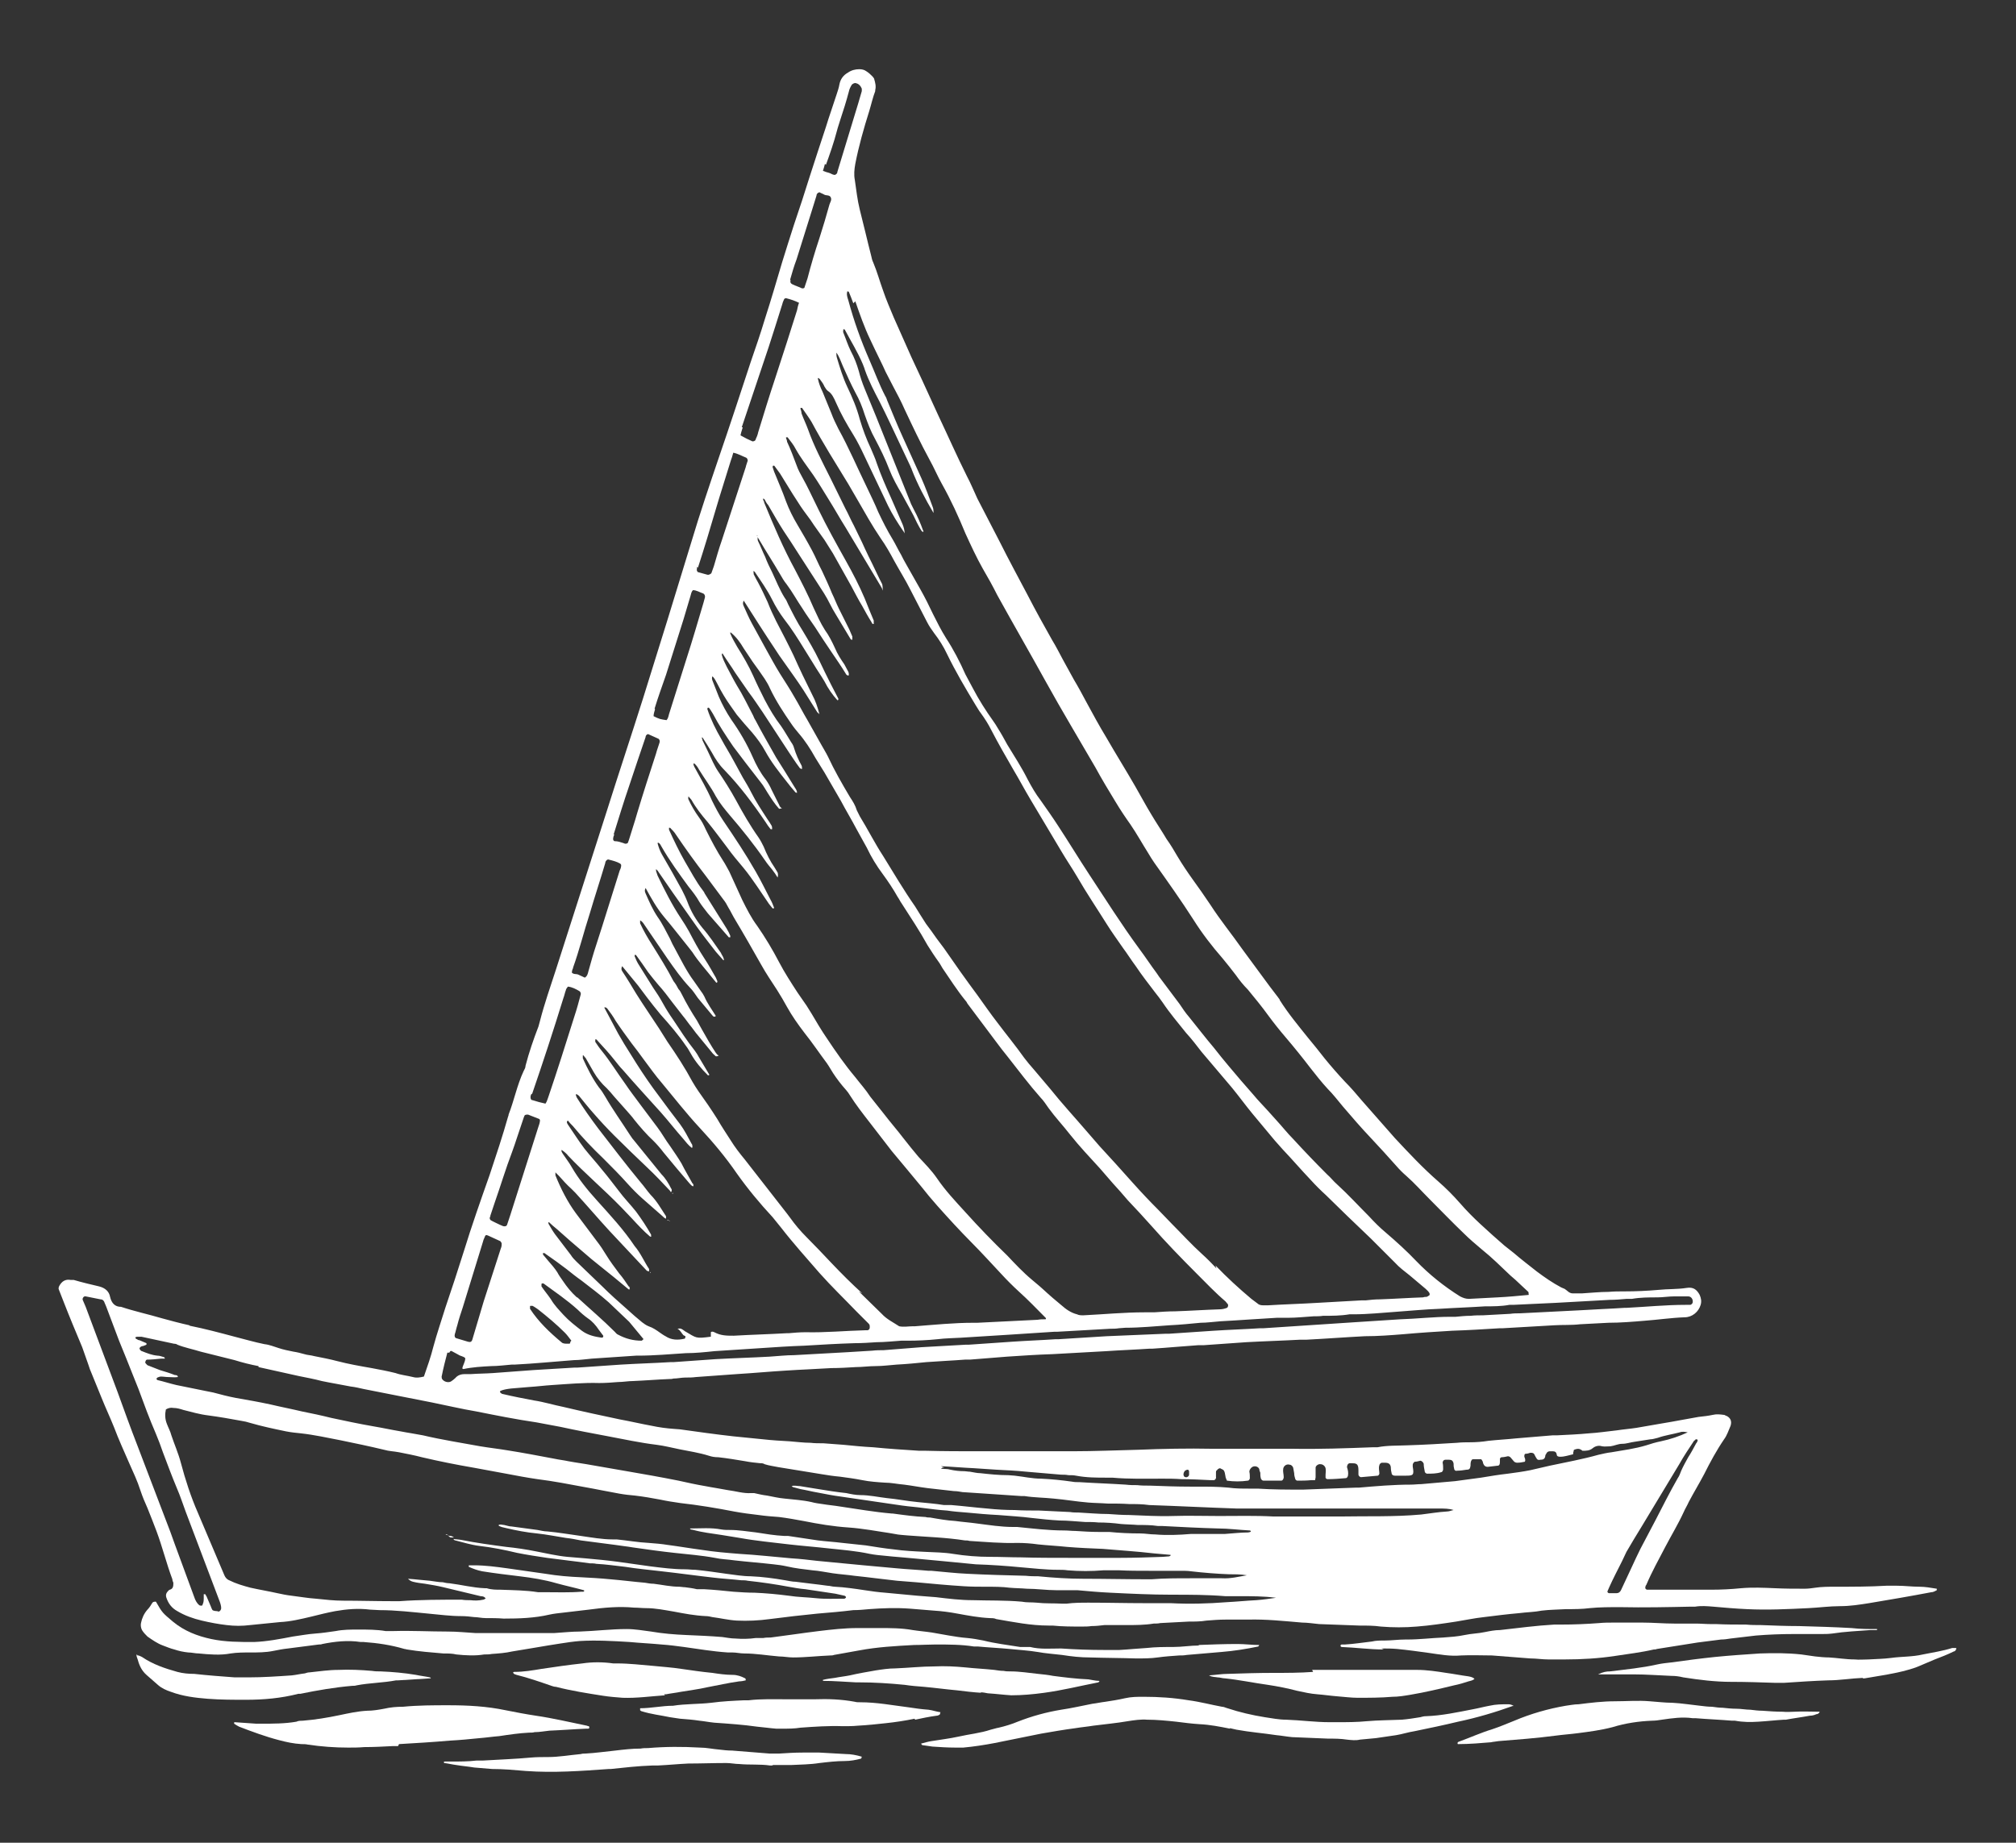 <svg xmlns="http://www.w3.org/2000/svg" id="Capa_1" data-name="Capa 1" viewBox="0 0 40.47 37"><rect x="0" y="0" width="40.47" height="37" fill="#333333" stroke="none"/><defs><style> .cls-1 { fill: #fff; stroke-width: 0px; } </style></defs><path class="cls-1" d="M24.08,33.04c-.18,0-.35.03-.53.03-.18,0-.35,0-.53.02-.18.01-.36.03-.55.04-.1,0-.2,0-.3,0-.29,0-.58-.01-.87-.03-.21,0-.42.02-.62-.03-.03,0-.06,0-.09,0-.04,0-.08,0-.11,0-.25-.04-.5-.07-.74-.13-.1-.02-.21-.04-.32-.05-.13-.01-.25-.03-.37-.05-.11-.02-.22-.04-.34-.06-.13-.02-.26-.03-.39-.05-.22-.04-.44-.04-.66-.04-.15,0-.3,0-.45,0-.26,0-.52.03-.77.06-.33.04-.65.09-.97.13-.05,0-.1,0-.15.01-.05,0-.1,0-.15,0-.14.02-.28.02-.41.01-.09,0-.18-.02-.26-.03-.24-.02-.48-.03-.72-.04-.24-.01-.48-.03-.71-.07-.16-.02-.32-.05-.49-.05-.32,0-.63.04-.94.05-.17,0-.34.02-.51.03-.28,0-.57,0-.85,0-.25,0-.49,0-.74,0-.18-.01-.36-.03-.55-.03-.36,0-.72-.02-1.08-.01-.06,0-.11,0-.17,0-.18-.03-.36-.03-.55-.03-.15,0-.3,0-.45.03-.14.02-.27.04-.41.05-.15.01-.3.04-.45.06-.26.05-.52.1-.78.11-.29,0-.58,0-.86-.06-.28-.06-.54-.16-.77-.35-.2-.17-.21-.17-.34-.4-.03,0-.05,0-.07.02-.03.05-.06.1-.1.14-.07.08-.11.17-.13.27-.01.05,0,.1.02.14.03.05.07.09.11.13.1.07.2.14.31.18.08.03.15.06.23.08.09.03.18.05.28.06.07,0,.14.02.21.02.21.02.43.04.64,0,.13-.02.26-.02.4-.02.15,0,.3,0,.45-.03.1-.02.2-.04.3-.05.21-.03.41-.05.62-.08.02,0,.05,0,.07-.01.25-.05.51-.08.77-.04.02,0,.04,0,.06,0,.28.02.55.06.82.14.02,0,.04.01.05.01.24.04.49.06.73.08.09,0,.18,0,.26.02.19.02.38.03.56,0,.05,0,.1,0,.15-.01.14-.01.28-.02.41-.05.32-.05.64-.11.97-.16.13-.02.26-.04.39-.05.33-.02.67,0,1,.02.21.02.43.03.64.05.15.01.3.03.45.05.29.04.58.09.88.11.03,0,.06,0,.09,0,.08,0,.16.02.24.02.23,0,.46.04.7.06.09,0,.19.02.28.02.25,0,.5-.03.75-.04.02,0,.05,0,.07-.01.17-.03.33-.06.5-.09.37-.07.74-.09,1.11-.11.14,0,.29-.01.43-.01.26,0,.52,0,.77.04.02,0,.05,0,.08,0,.21.02.43.03.64.05.19.02.38.03.56.06.16.03.33.04.49.06.19.03.37.05.56.05.31.01.62.01.93.02.14,0,.29,0,.43-.02.14-.02.29-.03.43-.04.05,0,.1,0,.15-.01.23-.02.46-.04.7-.06.25-.02.5-.06.74-.11,0,0,.01-.02.02-.03-.15,0-.29-.02-.44-.02-.26,0-.53.01-.79.02Z"></path><path class="cls-1" d="M27.73,33.1c.11,0,.21,0,.32.01.21.02.42.05.64.08.21.03.42.07.64.05.21-.01.42,0,.62,0,.26.02.51.04.77.06.12,0,.24.02.36.02.11,0,.23,0,.34,0,.33,0,.67-.02,1-.07.26-.04.52-.07.78-.13.02,0,.04,0,.06-.01.27-.04.55-.09.82-.13.16-.02.31-.04.47-.06.06,0,.13-.01.19-.02.17-.02.34-.04.51-.06.25-.02.5-.03.75-.03.18,0,.37,0,.55,0,.08,0,.15,0,.23-.01.26-.04.51-.05.77-.07.04,0,.09,0,.13,0,0,0,0-.01,0-.02-.17,0-.34,0-.51-.02-.35-.02-.7-.03-1.06-.04-.25,0-.5-.01-.76-.02-.1,0-.2,0-.3-.01-.2,0-.4,0-.6-.01-.04,0-.08,0-.11,0-.1,0-.2-.01-.3-.01-.14,0-.29,0-.43,0-.21,0-.43-.02-.64-.02-.19,0-.38,0-.57,0-.1,0-.2,0-.3.01-.26.02-.52.03-.77.03-.04,0-.09,0-.13,0-.36.02-.73.07-1.09.11-.1,0-.2.02-.3.04-.14.03-.27.03-.41.06-.14.03-.29.04-.43.05-.24.01-.48.04-.72.04-.01,0-.03,0-.04,0-.14,0-.28.02-.41.02-.09,0-.18,0-.26.02-.18.02-.36.05-.54.06-.03,0-.05,0-.07,0,0,0-.02.01-.02.02,0,.01,0,.02.02.03.28.01.56.05.85.05Z"></path><path class="cls-1" d="M24.69,34.7s.09.02.13.03c.27.05.54.07.8.11.11.01.21.03.32.04.24.01.48.02.72.03.13,0,.25,0,.38.02.09.01.18.02.26,0,.11-.01.21-.02.32-.03.14-.02.27-.04.41-.06.12-.02.24-.06.37-.08.29-.06.58-.12.87-.19.38-.08.75-.19,1.11-.32-.03-.02-.07-.03-.1-.03-.13,0-.25,0-.38.03-.11.02-.22.05-.33.07-.31.06-.63.13-.95.14-.04,0-.07.01-.11.02-.12.02-.25.04-.37.05-.23.01-.47.01-.7.03-.2.02-.4.02-.6.02-.05,0-.1,0-.15,0-.29,0-.58-.04-.87-.05-.15,0-.29-.03-.43-.05-.25-.04-.51-.1-.75-.18-.04-.01-.07-.03-.11-.03-.22-.04-.44-.1-.67-.13-.3-.05-.6-.07-.9-.07-.13,0-.25,0-.38.03-.13.03-.26.05-.39.07-.09.01-.17.03-.26.04-.21.04-.42.09-.63.12-.3.05-.59.13-.87.24-.12.05-.25.09-.38.12-.06.01-.11.03-.16.04-.21.07-.43.09-.65.14-.18.04-.36.06-.54.09-.07.01-.13.03-.21.05,0,.01.02.02.02.03.07.01.14.02.21.03.15.01.3.02.45.02.06,0,.11,0,.17,0,.21-.02.41-.05.62-.09.31-.06.63-.13.94-.19.23-.04.46-.08.69-.11.12-.02.24-.03.36-.05.23-.03.46-.05.69-.09.13-.02.26-.04.39-.03.19,0,.39.02.58.04.16.02.31.04.47.05.21.01.41.05.61.09Z"></path><polygon class="cls-1" points="30.38 34.25 30.38 34.25 30.38 34.25 30.38 34.24 30.38 34.25 30.37 34.25 30.38 34.26 30.38 34.25"></polygon><path class="cls-1" d="M8.01,35.02c.34-.02.68-.04,1.02-.07.2-.01.4-.03.6-.05.13-.01.26-.03.39-.04.2-.03.4-.06.6-.07.04,0,.08,0,.11-.01.1,0,.2-.02.3-.03.25-.01.49-.03.74-.04.01,0,.03,0,.04,0,.01,0,.02-.01.02-.02,0,0,0-.02-.01-.03,0,0-.02,0-.04-.01-.34-.07-.68-.15-1.02-.2-.2-.03-.41-.07-.61-.11-.38-.08-.76-.1-1.15-.1-.3,0-.6,0-.91.03-.13,0-.25.01-.38.04-.11.02-.22.04-.34.04-.19.01-.37.05-.56.09-.24.05-.48.09-.73.11-.04,0-.09,0-.13.02-.23.04-.46.04-.7.04-.04,0-.08,0-.11,0-.14-.01-.29-.02-.43-.03,0,0-.01,0-.01.01,0,0,0,.02,0,.02.03.02.06.04.1.06.26.1.53.2.8.27.15.04.29.07.45.08.04,0,.09,0,.13.01.27.04.54.06.81.06.11,0,.21,0,.32-.01,0,0,0,0,0,0,.19,0,.38-.01.57-.02.04,0,.08,0,.11,0Z"></path><path class="cls-1" d="M37.39,33.7s.03,0,.04,0c.29-.05.59-.09.87-.17.07-.02.14-.04.21-.07.11-.05.22-.09.33-.14.13-.05.26-.1.38-.16.02,0,.04-.02.05-.05,0,0,0-.01,0-.02,0,0,0,0-.01,0-.02,0-.05,0-.07,0-.19.06-.39.09-.59.13-.21.05-.43.04-.64.07-.15.02-.3.02-.45.03-.09,0-.19.01-.28,0-.17,0-.34-.03-.51-.04-.09,0-.19-.01-.28-.02-.09-.01-.19-.03-.28-.04-.28-.03-.55-.03-.83-.02-.3.02-.6.04-.9.07-.29.03-.59.07-.88.11-.09.01-.19.02-.28.04-.31.07-.63.1-.95.14-.07,0-.14.01-.24.06.08,0,.12,0,.17,0,.18,0,.37,0,.55,0,.25,0,.5.02.75.03.08,0,.16.01.24.03.32.05.64.09.96.09.3,0,.59.01.89.02.06,0,.11,0,.17,0,.3-.02.59-.04.89-.05.23,0,.46-.04.7-.05Z"></path><path class="cls-1" d="M29.93,34.98s.1-.01.15-.02c.38-.03.77-.06,1.15-.11.15-.02.3-.03.45-.05.23-.03.46-.06.69-.12.26-.08.53-.12.8-.13.06,0,.13-.01.19-.02.21-.03.41-.06.62-.03.02,0,.04,0,.06,0,.24.02.49.03.73.05.02,0,.04,0,.06,0,.16.03.31.03.47.02.17-.01.34-.03.51-.04.01,0,.02,0,.04,0,.16-.03.32-.05.48-.08.04,0,.09-.01.13-.03.03,0,.06-.02.07-.05-.17,0-.34-.01-.51,0-.07,0-.15.01-.23,0-.14,0-.28-.01-.41-.02-.08,0-.16-.01-.24-.02-.09,0-.19-.02-.28-.02-.09,0-.19-.01-.28-.02-.07,0-.14-.01-.21-.02-.08,0-.16-.01-.24-.02-.19-.02-.37-.05-.56-.06-.15,0-.3-.02-.45-.03-.23-.02-.47,0-.7,0-.25,0-.49.03-.73.06-.09,0-.18.02-.26.03-.35.06-.7.16-1.03.3-.15.06-.29.12-.44.17-.23.07-.45.17-.67.25-.01,0-.02.01-.03.02,0,0,0,.01,0,.02,0,0,0,.01.01.01.23,0,.46-.02.7-.04Z"></path><path class="cls-1" d="M18.37,34.53c.14-.03.28-.06.43-.08.02,0,.05-.01.07-.03,0,0,0-.02.01-.04-.08-.01-.16-.04-.24-.05-.14-.01-.28-.03-.41-.05-.32-.04-.63-.1-.96-.1-.04,0-.08,0-.11-.01-.27-.05-.54-.06-.81-.05-.18,0-.36,0-.55,0-.26,0-.52-.01-.77.02-.03,0-.06,0-.09,0-.22.01-.44.02-.66.05-.26.03-.52.02-.77.06-.22,0-.44.05-.66.05,0,.02,0,.03,0,.04,0,0,.02.02.03.02.19.06.38.08.57.12.07.01.14.02.2.03.13.01.26.02.39.04.1.01.2.03.3.04.29.02.58.04.86.08.12.01.25.03.38.04.04,0,.09,0,.13,0,.12,0,.24,0,.36-.02.28-.02.56-.04.85-.03.1,0,.2,0,.3-.01.19-.01.38-.03.56-.05.19-.02.39-.05.58-.09Z"></path><path class="cls-1" d="M2.75,33.22s-.01.01-.01.01c0,.04.02.07.03.11.03.11.08.21.17.29.08.07.16.14.24.21.07.06.16.1.25.13.24.09.49.12.74.14.26.02.52.02.77.02.35,0,.7-.03,1.05-.12.01,0,.02,0,.04,0,.34-.07.69-.13,1.04-.16.03,0,.06,0,.09-.01.26-.05.53-.05.79-.1.01,0,.03,0,.04,0,.21-.01.43-.03.64-.04,0,0,.01,0,.02,0,0,0-.01-.02-.02-.02-.09-.02-.19-.03-.28-.05-.24-.04-.47-.06-.71-.07-.06,0-.11,0-.17-.01-.23-.02-.45-.03-.68-.02-.19,0-.39.03-.58.05-.03,0-.06.01-.09.02-.09.01-.17.03-.26.04-.29.02-.58.04-.87.04-.09,0-.19,0-.28,0-.27-.02-.54-.04-.81-.07-.11,0-.23-.01-.34-.04-.25-.07-.49-.15-.71-.3-.02-.01-.04-.02-.07-.03,0,0-.01,0-.02,0Z"></path><path class="cls-1" d="M15.5,35.44c.13,0,.25,0,.38,0,0,0,0,0,0,0,.19-.01.38-.01.57-.04.17-.02.34-.04.51-.04.11,0,.22-.02.33-.05,0,0,0-.02.01-.03,0,0,0-.01-.01-.01-.1-.03-.21-.05-.31-.05-.18-.01-.35-.02-.53-.03-.11,0-.23,0-.34,0-.16,0-.31.01-.47.02-.06,0-.13,0-.19,0-.25-.02-.5-.04-.75-.06-.09,0-.18-.01-.26-.02-.13-.01-.26-.04-.39-.04-.35-.02-.69-.02-1.04.01-.05,0-.1,0-.15.01-.17,0-.34.02-.51.04-.2.02-.4.05-.6.06-.03,0-.06,0-.09.01-.22.02-.44.06-.66.06-.11,0-.23,0-.34.01-.32.03-.64.04-.96.06-.04,0-.09,0-.13,0-.17.02-.34.02-.51.02-.04,0-.09,0-.13,0-.02,0-.02.01-.02.02,0,0,0,0,.01.01.08.01.16.03.24.04.12.02.24.03.36.05.12.01.24.02.36.03.23,0,.45.02.68.04.55.04,1.11,0,1.66-.04.01,0,.02,0,.04,0,.28-.03.55-.06.83-.07.04,0,.08,0,.11,0,.21-.01.41-.03.62-.04.25,0,.5-.01.76-.01.09,0,.18.02.26.02.21.02.42,0,.62.03.02,0,.04,0,.06,0Z"></path><path class="cls-1" d="M13.33,34.02s.02,0,.04,0c.1-.02.2-.03.3-.05.17-.03.35-.05.52-.09.22-.04.43-.09.65-.12.04,0,.09-.01.13-.02,0-.02,0-.03-.01-.04-.08-.04-.16-.07-.25-.07-.14,0-.28-.02-.41-.04-.21-.02-.41-.05-.62-.08-.19-.03-.37-.04-.56-.06-.24-.02-.49-.05-.73-.05-.03,0-.05,0-.08,0-.21-.03-.42-.03-.62,0-.28.03-.55.07-.82.11-.18.03-.36.06-.54.06-.01,0-.02,0-.03.01.01.04.05.04.07.05.24.06.47.14.7.22.03.01.06.02.09.02.31.08.63.13.95.18.13.02.26.03.39.04.28.01.56-.03.85-.05Z"></path><path class="cls-1" d="M26.36,33.57c-.26.02-.53.02-.79.02-.31,0-.62.01-.93.02-.11,0-.22.02-.37.03.07.04.13.03.17.04.05,0,.1.02.15.02.29.03.57.09.86.13.2.03.4.07.59.12.14.03.27.06.41.07.13.01.26.03.39.04.14.01.28.03.41.03.23,0,.47,0,.7-.02.12,0,.24-.02.36-.04.3-.05.59-.12.88-.19.1-.02.2-.05.29-.08.04-.01.09-.02.12-.05-.03-.03-.07-.04-.12-.05-.15-.02-.3-.05-.45-.07-.19-.03-.39-.06-.58-.06-.09,0-.19,0-.28,0-.47,0-.93,0-1.4,0-.14,0-.29,0-.43,0Z"></path><path class="cls-1" d="M19.68,33.98c.05,0,.1.01.15.02.16.01.31.03.47.04.22,0,.44-.02.66-.05.37-.05.73-.14,1.09-.21,0,0,.01-.01.02-.02,0,0,0-.01-.01-.01-.07,0-.14-.02-.21-.03-.24-.01-.48-.04-.71-.07-.1-.02-.2-.03-.3-.04-.19-.02-.37-.05-.56-.05-.04,0-.09,0-.13-.01-.06,0-.13-.01-.19-.02-.19-.02-.39-.03-.58-.05-.21-.02-.41-.03-.62-.02-.26,0-.53.03-.79.04-.13,0-.26.02-.39.04-.17.03-.35.06-.52.1-.1.02-.2.03-.3.05-.08.01-.16.02-.24.04,0,0,0,.01,0,.02.22,0,.44.02.66.03.02,0,.04,0,.06,0,.31,0,.62.02.92.05.13.02.26.03.39.04.22.02.44.05.66.07.16.02.33.04.49.05Z"></path><polygon class="cls-1" points="13.05 25.54 13.05 25.54 13.05 25.54 13.05 25.54 13.05 25.54"></polygon><path class="cls-1" d="M13.05,25.54s0,.02.01.02c0,0,.01,0,0-.01,0-.01-.01-.01-.02-.01Z"></path><path class="cls-1" d="M13.44,24.51s-.03-.01-.05-.02c.01.02.03.02.05.02Z"></path><polygon class="cls-1" points="13.39 24.49 13.39 24.49 13.39 24.48 13.39 24.49"></polygon><path class="cls-1" d="M13.44,24.51s0,0,0,0c0,0,0,0,0,0,0,0,0,0,0,.01.01,0,.02,0,0-.01,0,0,0,0,0,0Z"></path><path class="cls-1" d="M13.49,23.97s.03,0,.02-.02l-.02.02Z"></path><polygon class="cls-1" points="13.64 26.7 13.64 26.7 13.64 26.7 13.64 26.7 13.64 26.7 13.64 26.7 13.64 26.69 13.63 26.69 13.64 26.7"></polygon><path class="cls-1" d="M13.64,26.69s0,0,0,0c0,0,0,0,0,0Z"></path><polygon class="cls-1" points="9.13 30.87 9.12 30.87 9.12 30.87 9.13 30.87 9.12 30.87 9.13 30.87 9.13 30.87 9.13 30.87"></polygon><path class="cls-1" d="M8.99,30.82h0s.03.05.06.05c.02,0,.04,0,.06,0-.02-.02-.04-.02-.06-.03-.02,0-.05,0-.07-.02Z"></path><path class="cls-1" d="M8.95,30.82s0,0,.01,0c0,0,.02,0,.03-.01-.01,0-.03,0-.04,0Z"></path><polygon class="cls-1" points="8.99 30.82 8.99 30.82 8.99 30.82 8.99 30.82"></polygon><path class="cls-1" d="M3.8,26.61c-.18-.04-.37-.09-.55-.14-.27-.08-.55-.14-.82-.23-.12,0-.19-.07-.22-.2-.02-.11-.1-.18-.22-.21-.17-.04-.34-.08-.51-.13-.02,0-.04,0-.06,0-.11-.02-.18.03-.23.12-.01.02-.02.05-.01.07.03.08.06.15.09.23.12.31.25.62.38.93.04.11.08.23.12.34.02.05.03.1.05.14.07.18.15.36.22.54.08.2.17.39.25.59.09.24.2.48.3.71.08.18.17.37.23.56.04.12.09.24.14.35.06.15.12.3.18.46.12.32.2.65.32.97,0,.02.01.05.02.07,0,.06,0,.12-.07.14-.01,0-.02.01-.03.02-.04.04-.06.08-.04.14.04.12.11.21.22.27.15.09.32.15.49.19.17.04.33.07.5.09.16.02.31.02.47,0,.2-.02.4-.04.6-.06.21-.01.42-.06.63-.11.16-.04.32-.08.48-.11.23-.04.46-.06.7-.03.06,0,.13.01.19.01.33,0,.66.04.98.07.22.02.44.05.66.05.09,0,.18.01.26.02.07,0,.15.02.23.02.12,0,.24,0,.36.01.31,0,.62-.01.92-.08.09-.02.19-.03.28-.04.17-.02.34-.04.51-.06.3-.04.6-.07.91-.04.08,0,.16.01.24.01.19,0,.38.04.56.07.21.04.42.08.64.09.04,0,.09.01.13.02.16.02.32.06.49.07.22.01.44,0,.66-.03.16-.02.33-.04.49-.06.16-.02.31-.03.47-.05.24-.02.48-.04.72-.07.11,0,.21-.01.32-.02.27-.02.54-.03.81-.01.16.01.33.03.49.04.16.01.31.03.47.06.22.04.43.08.65.09.04,0,.09,0,.13.02.35.06.69.13,1.05.13.03,0,.05,0,.08,0,.19.02.39.02.59.02.06,0,.13,0,.19-.01.09,0,.18-.01.26-.02.15,0,.29,0,.44,0,.18,0,.37,0,.55-.03.04,0,.09,0,.13-.01.19-.01.38-.02.57-.03.12,0,.24,0,.36-.02.13-.01.25-.02.38-.02.15,0,.3,0,.45,0,.37-.01.73.03,1.09.06.11,0,.23.02.34.03.27.01.54.02.81.03.15,0,.29,0,.43.02.24.02.48.02.72,0,.26-.02.53-.06.79-.1.19-.03.37-.07.56-.09.24-.03.48-.06.71-.08.15-.02.3-.02.45-.05.16-.02.33-.02.49-.03.16,0,.32,0,.47-.02.2-.02.4-.02.61-.02.48.01.96,0,1.43-.01.03,0,.05,0,.08,0,.12-.02.24-.01.36,0,.23.02.45.04.68.05.41.02.82,0,1.23-.02.21-.01.43-.04.64-.04.2,0,.39-.03.58-.06.42-.07.83-.14,1.25-.22.04,0,.07-.02.11-.04,0,0,0-.01,0-.02s0-.01,0-.01c-.12-.02-.24-.04-.35-.04-.15,0-.3-.02-.45-.02-.07,0-.14,0-.21,0-.34.02-.68.02-1.02.02-.14,0-.28,0-.41.02-.07.01-.14.02-.21.02-.2,0-.4,0-.6-.01-.23-.01-.45-.02-.68,0-.2.02-.4.03-.61.03-.14,0-.28,0-.41,0-.27,0-.53,0-.8,0-.02,0-.04,0-.06,0-.03,0-.05-.03-.04-.05,0-.02.01-.04.02-.05.11-.26.25-.51.38-.76.12-.23.26-.46.37-.7.03-.07.07-.13.1-.2.1-.19.21-.37.31-.56.12-.24.25-.48.4-.7.06-.08.09-.18.13-.27.03-.09,0-.16-.08-.2-.02,0-.03-.02-.05-.02-.08-.01-.15-.02-.23,0-.09.02-.19.03-.28.04-.24.04-.48.09-.73.13-.17.03-.35.06-.52.09-.13.02-.26.03-.39.05-.19.02-.38.05-.56.06-.21.02-.43.03-.64.04-.03,0-.06,0-.09,0-.24.02-.48.04-.72.06-.19.02-.38.03-.57.05-.12.02-.25.03-.38.03-.08,0-.16,0-.25.01-.33.02-.65.04-.98.05-.21.01-.42,0-.62.04-.03,0-.06,0-.1,0-.53.02-1.07.04-1.6.03-.25,0-.51,0-.76,0-.28,0-.57,0-.85,0-.5-.01-1,0-1.49.02-.44.01-.88.03-1.32.03-.59,0-1.17,0-1.76,0-.04,0-.08,0-.11,0-.36,0-.72,0-1.08-.01-.04,0-.09,0-.13,0-.31-.02-.62-.04-.92-.07-.2-.01-.4-.03-.6-.05-.13-.01-.26-.02-.4-.03-.09,0-.18,0-.26-.01-.14,0-.28-.02-.42-.03-.18-.01-.35-.02-.53-.04-.2-.02-.4-.04-.6-.06-.36-.04-.71-.09-1.07-.14-.04,0-.09-.01-.13-.01-.14-.01-.29-.03-.43-.06-.22-.04-.43-.09-.65-.13-.38-.08-.75-.16-1.13-.25-.2-.04-.39-.1-.59-.13-.21-.04-.42-.08-.63-.13-.02,0-.03-.02-.05-.03,0,0,0-.01,0-.02,0,0,0-.01,0-.01.07-.03.14-.04.22-.05.12-.01.24-.02.36-.03.16-.01.31-.03.47-.04.31-.02.63-.05.94-.04.13,0,.25-.01.38-.02.1,0,.2-.02.3-.02.24-.01.48-.03.72-.04.03,0,.06,0,.09-.01.08,0,.16-.02.24-.02.07,0,.14,0,.21-.01.28-.02.55-.04.83-.06.33-.02.65-.05.98-.07.3-.02.6-.03.91-.05.16,0,.33-.01.49-.02.13,0,.26-.02.4-.02.14,0,.28-.02.42-.03.2-.01.4-.03.6-.05.26-.02.52-.03.77-.05.03,0,.06,0,.1,0,.25-.02.5-.04.75-.06.3-.02.6-.04.91-.05.36-.02.72-.04,1.08-.06.29-.02.58-.03.87-.05.02,0,.04,0,.06,0,.31-.02.62-.05.92-.07.04,0,.08,0,.11,0,.28-.02.56-.04.85-.06.36-.02.72-.03,1.08-.05.04,0,.09,0,.13,0,.39-.02.78-.05,1.17-.07.26,0,.52-.02.77-.04.33-.03.65-.05.98-.07.32-.01.64-.03.96-.05.02,0,.04,0,.06,0,.35-.02.69-.04,1.04-.06.17-.01.34,0,.51-.02.19-.01.38-.02.57-.03.24,0,.48-.02.72-.04.27-.02.54-.06.81-.07.15,0,.28-.11.32-.25.02-.07.01-.13-.02-.2-.06-.11-.13-.16-.26-.14-.19.03-.38.02-.57.04-.23.02-.45.03-.68.03-.11,0-.21,0-.32.01-.18,0-.35.02-.53.03-.06,0-.13,0-.19,0-.07,0-.11-.06-.16-.09-.02-.01-.05-.02-.07-.03-.17-.09-.33-.2-.49-.32-.15-.12-.31-.24-.46-.37-.06-.05-.13-.1-.19-.15-.16-.14-.32-.28-.48-.43-.14-.13-.28-.27-.41-.42-.14-.16-.28-.3-.44-.44-.31-.27-.59-.57-.87-.87-.22-.25-.44-.5-.66-.75-.11-.13-.22-.26-.34-.38-.14-.15-.28-.31-.41-.47-.11-.14-.22-.28-.33-.41-.2-.25-.4-.49-.57-.76,0-.02-.02-.03-.03-.05-.11-.14-.22-.29-.33-.44-.13-.18-.26-.35-.39-.53-.21-.3-.44-.58-.64-.89-.12-.18-.24-.35-.37-.53-.1-.14-.2-.29-.29-.44-.07-.12-.14-.24-.22-.35-.1-.17-.21-.33-.31-.5-.11-.18-.21-.37-.32-.56-.19-.33-.39-.65-.58-.98-.14-.23-.27-.47-.4-.71-.08-.15-.16-.3-.25-.45-.07-.13-.15-.27-.22-.4-.07-.13-.14-.27-.22-.4-.17-.3-.33-.59-.49-.9-.19-.36-.38-.71-.56-1.07-.15-.29-.3-.58-.45-.87-.07-.15-.13-.3-.21-.45-.2-.4-.38-.81-.57-1.21-.11-.24-.22-.48-.33-.72-.07-.15-.14-.3-.21-.45-.12-.27-.24-.54-.36-.81-.07-.17-.15-.35-.21-.53-.07-.19-.12-.38-.2-.57-.02-.04-.03-.08-.04-.13-.08-.31-.15-.62-.23-.93-.05-.2-.07-.4-.1-.6-.02-.1-.01-.21.01-.32.07-.36.17-.71.28-1.06.04-.13.07-.27.12-.4,0,0,0-.01,0-.02.02-.08,0-.15-.02-.22,0-.02-.02-.03-.03-.05-.04-.04-.08-.08-.13-.11-.04-.03-.09-.04-.14-.04-.08,0-.16.02-.23.07-.09.05-.15.13-.17.24-.01.06-.03.12-.05.18-.07.22-.15.44-.22.67-.11.33-.22.67-.33,1.01-.1.32-.2.63-.31.95-.08.25-.16.5-.24.76-.11.37-.22.75-.34,1.12-.09.3-.19.59-.29.88-.21.64-.42,1.28-.64,1.92-.19.56-.38,1.12-.55,1.69-.32,1.05-.64,2.09-.97,3.14-.24.76-.49,1.51-.73,2.27-.34,1.06-.68,2.12-1.02,3.18-.11.34-.23.68-.32,1.03-.01.04-.02.07-.03.11-.1.26-.19.52-.26.79,0,.04-.02.07-.04.11-.13.28-.19.59-.3.87,0,.01,0,.02-.01.04-.11.39-.24.78-.37,1.17-.18.51-.36,1.02-.52,1.54-.12.38-.24.75-.37,1.13-.08.26-.17.52-.24.78-.05.2-.12.4-.19.6-.08.02-.15.03-.22.01-.12-.03-.24-.04-.35-.08-.16-.04-.32-.07-.48-.1-.23-.04-.46-.08-.69-.14-.15-.04-.31-.07-.46-.1-.07-.02-.14-.02-.2-.04-.07-.02-.15-.04-.22-.05-.1-.02-.2-.04-.29-.07-.1-.03-.19-.07-.29-.08-.2-.04-.4-.1-.6-.15-.3-.08-.6-.16-.9-.22ZM4.36,32.35s-.09,0-.1-.03c-.01-.02-.02-.04-.03-.07-.02-.05-.04-.09-.06-.14-.01-.03-.03-.07-.05-.1,0,0-.02,0-.03,0,0,0,0,.01,0,.01,0,.02,0,.04,0,.08,0,.02,0,.07-.02.11,0,.01-.01.03-.02.03-.02,0-.04,0-.05-.01-.05-.04-.08-.1-.1-.16-.13-.35-.26-.71-.39-1.06-.03-.08-.06-.17-.09-.25-.22-.58-.44-1.15-.66-1.73-.14-.36-.27-.72-.4-1.08-.21-.57-.43-1.14-.64-1.71-.02-.05-.04-.09-.06-.14-.01-.03.02-.08.06-.07.1.02.2.04.3.06.04,0,.07.03.08.07.01.02.02.05.03.07.09.23.17.46.26.69.09.22.18.44.27.67.04.1.08.2.12.3.11.3.22.6.35.9.05.12.1.25.14.37.09.24.18.48.28.72.07.16.12.32.18.48.22.59.45,1.18.67,1.77.02.05.04.11.04.16,0,.03-.02.06-.05.07ZM25.65,32.07s0,.01-.02.01c-.14.02-.27.04-.41.05-.2.01-.39.03-.59.04-.38.03-.76.04-1.13.02-.18,0-.35,0-.53,0-.37,0-.74-.01-1.11-.01-.15,0-.3,0-.45.02-.03,0-.06,0-.09,0-.17-.01-.34,0-.51-.02-.1-.01-.2,0-.3-.02-.33-.03-.66-.02-.98-.03-.25,0-.49-.03-.74-.06-.13-.01-.25-.02-.38-.03-.21-.02-.43-.04-.64-.06-.14-.01-.28-.03-.41-.05-.2-.03-.4-.06-.6-.07-.05,0-.1-.02-.15-.02-.21-.03-.42-.05-.64-.08-.07,0-.14-.02-.21-.03-.23-.04-.46-.07-.69-.08-.16,0-.33-.03-.49-.05-.21-.03-.41-.06-.62-.08-.07,0-.14-.01-.21-.01-.23,0-.46-.03-.7-.06-.21-.03-.42-.06-.64-.09-.22-.03-.44-.05-.66-.07-.12-.01-.24-.02-.36-.03-.21-.02-.42-.07-.63-.11-.2-.04-.4-.07-.6-.09-.3-.04-.6-.08-.9-.14-.05-.01-.11-.01-.16-.02.01.01.02.03.04.03.16.04.32.09.48.11.26.03.51.08.76.14.2.04.4.07.6.1.29.04.58.07.86.11.04,0,.09,0,.13.01.2.01.39.04.58.06.24.04.49.06.73.09.36.04.71.09,1.07.13.17.02.35.03.53.05.04,0,.09,0,.13.01.28.03.55.07.82.12.11.02.22.04.34.05.2.03.4.06.6.09.06.01.12.03.18.04.02,0,.04.03.03.04,0,0-.02.02-.03.02-.19,0-.38.01-.57-.01-.18-.02-.36-.02-.55-.05-.23-.03-.45-.05-.68-.06-.14,0-.29-.01-.43-.02-.19-.02-.39-.04-.58-.05h-.15c-.08-.02-.16-.03-.24-.04-.04,0-.08-.01-.11-.01-.18,0-.35-.04-.52-.06-.06,0-.11-.01-.17-.02-.23-.02-.46-.05-.7-.07-.2-.02-.39-.03-.58-.04-.24-.01-.48-.03-.72-.07-.26-.04-.51-.07-.77-.11-.22-.03-.44-.06-.66-.06-.04,0-.07,0-.11,0,0,0,0,0,0,.01,0,0,0,.01,0,.02.09.04.17.07.27.09.25.04.5.07.75.1.25.03.5.07.74.14.18.05.37.09.55.14,0,0,.01.01.01.01,0,0-.01.02-.02.02-.01,0-.02,0-.04,0-.24.02-.49.01-.74.01-.04,0-.09,0-.13,0-.25-.04-.5-.04-.75-.05-.09,0-.19,0-.28-.03-.01,0-.02,0-.04,0-.24-.01-.47-.07-.71-.1-.04,0-.09-.01-.13-.02-.09,0-.17-.02-.26-.03-.14-.01-.29-.03-.44-.04.03.03.06.05.1.06.08.02.16.03.24.04.12.02.25.04.37.07.25.06.5.12.75.18.04,0,.08.01.1.05-.02,0-.03.02-.05.02-.09.02-.17.02-.26.01-.06,0-.11,0-.17-.01-.42,0-.83,0-1.25.03-.05,0-.1,0-.15,0-.33,0-.66-.01-.98-.01-.18,0-.36-.02-.55-.04-.16-.01-.32-.04-.49-.06-.09-.01-.19-.03-.28-.05-.18-.04-.36-.07-.54-.11-.15-.04-.29-.08-.43-.15-.05-.02-.08-.06-.1-.11-.13-.31-.26-.61-.39-.92-.05-.11-.09-.22-.14-.33-.14-.32-.25-.66-.34-1-.05-.19-.13-.37-.19-.55-.02-.08-.06-.15-.09-.23-.04-.1-.04-.2-.02-.29.05-.03.1-.04.15-.03.07,0,.14.02.2.04.16.04.33.09.5.11.23.03.45.07.67.11.06.01.11.02.17.04.24.07.48.12.72.17.1.02.2.03.3.04.27.03.54.09.8.14.29.06.58.12.87.19.1.03.2.03.3.05.15.03.31.06.46.1.34.08.69.15,1.04.21.22.04.43.08.65.12.21.04.42.08.63.11.32.04.63.1.95.16.23.04.46.09.69.13.11.02.21.03.32.04.17.02.34.05.5.08.14.03.27.05.41.07.36.04.72.1,1.08.17.16.03.32.05.49.07.14.02.27.03.41.04.16.02.33.05.49.08.3.06.6.11.9.13.15.01.29.03.43.05.17.03.34.05.5.08.09.02.17.02.26.03.38.03.77.04,1.15.1.03,0,.06,0,.09.01.32.02.64.05.96.04.14,0,.28.01.42.03.19.02.39.03.58.05.24.02.48.03.72.04.34.03.68.05,1.02.09.11.01.23.02.34.03,0,.03-.02.02-.03.03-.04,0-.09.01-.13.01-.28.01-.57.02-.85.02-.34,0-.68,0-1.02,0-.33,0-.66,0-.98-.01-.2,0-.4-.01-.61-.01-.25,0-.5-.02-.75-.06-.18-.03-.36-.03-.55-.04-.21-.01-.43-.02-.64-.05-.19-.02-.37-.05-.56-.08-.16-.02-.31-.03-.47-.05-.16-.02-.33-.03-.49-.05-.2-.03-.4-.06-.6-.09-.03,0-.05,0-.08,0-.19-.01-.37-.04-.56-.07-.18-.02-.35-.05-.53-.05-.06,0-.11,0-.17-.01-.21-.04-.42-.02-.62-.02,0,0,0,0-.01,0,.01.03.04.02.07.03.18.05.37.07.56.1.12.02.25.04.37.06.33.06.66.09.99.13.26.03.53.05.79.08.28.03.55.05.83.11.1.02.21.03.32.04.18.02.36.03.55.05.21.02.43.04.64.06.21.02.41.04.62.06.3.01.6.03.91.06.24.02.49.05.74.05.06,0,.13,0,.19.01.24.02.48.02.72,0,.11,0,.21,0,.32,0,.19.01.39.01.59.01.21,0,.43,0,.64,0,.07,0,.14,0,.21.01.26.03.51.05.77.06.12,0,.23,0,.35.02-.17.03-.33.07-.5.06-.21,0-.43,0-.64,0-.26,0-.52,0-.77.02-.04,0-.08,0-.11,0-.42,0-.84-.01-1.26-.01-.3,0-.6-.02-.91-.05-.08,0-.16,0-.25-.01-.39-.01-.78-.02-1.17-.04-.24-.01-.48-.04-.72-.06-.02,0-.04,0-.06,0-.21-.02-.43-.03-.64-.05-.22-.02-.44-.04-.66-.06-.31-.03-.63-.06-.94-.09-.17-.02-.34-.04-.51-.05-.35-.03-.7-.07-1.05-.09-.25-.02-.5-.04-.75-.08-.23-.03-.46-.07-.69-.1-.12-.02-.25-.03-.38-.04-.21-.01-.43-.05-.64-.07-.02,0-.05,0-.08,0-.21,0-.43-.04-.64-.07-.22-.03-.45-.07-.67-.09-.07,0-.14-.02-.2-.03-.17-.02-.35-.05-.52-.07-.05,0-.1-.02-.15-.03-.04,0-.07-.02-.11,0,0,0,0,.02.01.02.04.02.08.03.13.04.21.05.42.09.63.11.19.02.39.06.58.09.1.01.2.03.3.05.23.03.46.06.69.09.12.02.24.03.35.05.28.04.56.08.84.11.27.03.54.05.81.1.13.03.26.03.39.05.26.03.53.05.79.08.09.01.17.02.26.04.17.04.35.06.52.08.14.01.27.04.41.06.14.02.29.03.43.05.29.03.58.07.86.1.12.01.25.02.38.03.32.03.64.06.96.08.15.01.3.01.45.01.16,0,.32,0,.47.02.11.01.23.01.34.02.2,0,.4.03.6.03.08,0,.16,0,.25,0,.06,0,.11,0,.17,0,.22.02.44.04.66.05.41.02.82.04,1.23.04.36,0,.72,0,1.08.03.1,0,.2,0,.3,0,.23,0,.47,0,.7.03.02,0,.03.01.05.02,0,0,0,0,0,.01ZM34.06,28.9s0,0,.02.01c0,.02-.01.05-.03.07-.05.09-.1.19-.16.28-.05.09-.1.18-.14.27-.02.05-.04.11-.07.15-.16.28-.3.56-.45.85-.1.19-.2.38-.3.57-.06.12-.12.25-.18.38-.07.15-.14.3-.21.45-.02.04-.05.06-.09.06-.05,0-.1,0-.15,0-.02,0-.04-.03-.03-.04.01-.02.02-.05.03-.07.08-.18.17-.35.26-.53.03-.06.06-.13.09-.19.1-.17.2-.34.3-.5.25-.42.51-.84.76-1.26.09-.16.19-.31.29-.46,0-.01.03-.02.04-.04ZM23.79,29.53s.03-.02.05-.02c.02,0,.03.02.03.04,0,.01,0,.02,0,.04,0,0,0,.01,0,.02,0,.03-.04.06-.07.05-.03,0-.05-.04-.04-.07,0-.02.01-.03.02-.05ZM18.89,29.44c.22.01.44.03.66.04.15.01.3.02.45.03.2.01.4.02.6.04.23.02.47.04.7.06.05,0,.1,0,.15.01.05,0,.1,0,.15.01.21.04.41.04.62.04.04,0,.08,0,.11,0,.33.03.67.02,1,.02.13,0,.25,0,.38.01.19,0,.39.01.59.02.02,0,.05,0,.07,0,.02,0,.05-.04.04-.06,0-.03,0-.06,0-.09,0-.02,0-.04.02-.05.02-.03.06-.05.08-.03.02.01.05.02.06.04.02.03.02.07.03.11,0,.03.02.06.03.09.14.02.28.02.42,0,.02,0,.04-.03.04-.05,0-.04,0-.09-.01-.13,0-.03.02-.06.04-.08.05-.05.14-.03.16.03,0,.02.01.05.02.07,0,.04,0,.07.01.11,0,.02.03.05.05.05.12,0,.24,0,.36,0,.03,0,.05-.04.05-.07,0-.06-.02-.11-.01-.17.01-.06.07-.1.13-.08.03,0,.06.03.07.06.01.04.01.07.02.11,0,.04.01.08.02.11,0,.02.03.04.04.04.09,0,.19,0,.28-.01.02,0,.05,0,.08,0,0-.02.01-.04.01-.06,0-.04,0-.09,0-.13,0-.02,0-.04,0-.06,0-.04.06-.08.1-.07.05,0,.09.04.1.08.01.05,0,.09,0,.13,0,.02,0,.04,0,.06,0,.01.02.03.04.03.12,0,.24-.01.36-.02.03,0,.04-.02.05-.05.01-.06,0-.11-.02-.17,0-.04.02-.08.06-.08,0,0,.01,0,.02,0,.1,0,.15,0,.15.14,0,.03,0,.06,0,.09,0,.02.03.05.05.05.11-.01.23-.02.34-.03.01,0,.03-.03.03-.04,0-.06-.02-.11,0-.17,0-.02.03-.05.05-.05,0,0,.01,0,.02,0,.01,0,.03,0,.04,0,.07,0,.11.02.12.09,0,.05.01.1.02.14.02.03.05.03.07.03.07,0,.14,0,.21,0,.15,0,.17-.01.14-.18,0-.01,0-.03,0-.04,0-.02.02-.05.04-.06.04,0,.07-.01.11-.02.03,0,.06.03.07.06,0,.05.01.1.02.15,0,.03.03.05.05.05.09,0,.19,0,.28-.03.02,0,.04-.03.04-.06,0-.04,0-.09-.01-.13,0-.03.02-.06.06-.06.02,0,.05,0,.07,0,.05,0,.08.02.09.08,0,.03,0,.06.01.09,0,.04.03.06.06.05.06,0,.13-.01.19-.02.06,0,.07-.02.08-.08,0-.04,0-.08.02-.11,0-.01.02-.02.03-.02.05,0,.1,0,.15,0,.01,0,.02,0,.03.02.01.02.02.03.02.05.02.07.06.09.12.08.06-.01.11-.01.17-.02.04,0,.05-.03.05-.08,0-.01,0-.02,0-.04,0-.02,0-.04.03-.05.04,0,.09-.01.13-.02.02,0,.04.01.05.02.02.02.04.05.06.07.02.03.05.04.08.04.05,0,.1-.01.15-.02.02-.04,0-.07-.01-.1,0-.03,0-.06.03-.06.03,0,.06-.01.09-.02.04,0,.07,0,.09.05.01.02.02.04.04.07.01.02.04.03.07.02.05,0,.09-.01.1-.07,0-.02.01-.04.02-.05.01-.03.04-.05.07-.05.02,0,.04,0,.06,0,.05,0,.07.02.08.06,0,.04.03.05.07.05.09,0,.17-.03.26-.05,0-.02,0-.04.01-.06,0,0,0-.03.01-.03.05-.02.09-.03.14,0,.01,0,.02.02.03.02.07,0,.14,0,.2-.05.06-.05.13-.06.19-.04.06.01.11,0,.17,0,.08-.01.15-.05.24-.05.08,0,.16-.03.24-.04.11-.02.21-.03.32-.05.05,0,.1-.02.15-.03.14-.05.29-.07.44-.11.05-.02.1-.01.16,0-.17.08-.35.14-.54.18-.1.02-.2.05-.29.08-.23.07-.47.1-.7.14-.09.01-.17.03-.26.05-.32.09-.65.15-.98.22-.13.03-.26.06-.39.09-.15.03-.3.05-.45.07-.18.02-.36.05-.54.08-.17.02-.35.05-.52.07-.23.02-.45.04-.68.06-.07,0-.14.01-.21.01-.35,0-.69.03-1.04.06-.02,0-.04,0-.06,0-.35.01-.71.03-1.06.04-.3,0-.61,0-.91-.02-.06,0-.11,0-.17,0-.14,0-.28,0-.42-.02-.21-.02-.42-.02-.62-.02-.05,0-.1,0-.15,0-.27,0-.53-.01-.8-.02-.09,0-.18,0-.26-.01-.08,0-.15,0-.23-.01-.31-.02-.62-.03-.93-.05-.05,0-.1,0-.15-.01-.21-.03-.41-.05-.62-.06-.18,0-.35-.04-.53-.06-.04,0-.09-.01-.13-.01-.19,0-.38-.02-.56-.04-.07,0-.14-.02-.21-.03-.04,0-.08-.01-.11-.01-.09,0-.19-.01-.28-.03-.06-.02-.12-.01-.19-.02.03-.03.05-.02.07-.02ZM17.17,6.05c.09.26.18.52.3.77.03.06.06.13.09.19.07.15.15.3.22.46.05.1.1.19.15.29.08.15.16.3.23.46.16.34.32.68.5,1.01.09.16.16.33.25.49.18.32.33.65.47.99.11.24.22.48.35.71.1.17.2.35.29.53.32.58.65,1.15.97,1.73.32.58.67,1.16,1,1.73.13.24.27.47.41.7.09.15.19.3.29.44.13.19.24.39.36.58.04.07.08.13.12.19.27.38.54.76.79,1.15.17.27.37.53.58.77.09.11.18.22.27.34.07.1.15.2.24.29.14.17.28.34.41.52.11.15.23.3.35.44.17.2.34.41.5.62.11.14.22.28.34.41.11.11.21.24.31.36.18.21.36.42.55.62.18.19.35.38.52.57.06.07.13.14.2.2.17.15.31.31.47.47.23.23.45.46.68.68.12.12.24.22.37.33.2.16.38.34.57.52.07.06.14.12.21.19.05.05.1.09.15.14.01.01,0,.03.01.06-.21.02-.42.04-.63.05-.19.01-.38.02-.57.03-.07,0-.12-.02-.18-.05-.32-.2-.62-.44-.88-.71-.19-.2-.4-.39-.61-.57-.12-.1-.23-.21-.34-.33-.21-.21-.42-.44-.64-.64-.07-.06-.13-.14-.2-.2-.23-.23-.46-.47-.68-.71-.12-.12-.22-.25-.34-.38-.06-.07-.12-.13-.18-.2-.09-.1-.19-.2-.28-.31-.17-.19-.33-.38-.49-.57-.1-.12-.2-.24-.3-.37-.17-.2-.33-.41-.5-.62-.07-.08-.13-.17-.19-.26-.12-.16-.24-.32-.36-.48-.03-.04-.07-.09-.1-.14-.12-.16-.23-.33-.35-.49-.36-.49-.68-1-1.01-1.5-.21-.32-.41-.65-.62-.97-.11-.17-.23-.34-.35-.51-.1-.13-.18-.27-.26-.42-.12-.24-.27-.47-.41-.7-.06-.11-.12-.22-.19-.33-.03-.05-.06-.1-.09-.14-.15-.21-.29-.43-.41-.66-.05-.09-.1-.19-.15-.28-.11-.25-.24-.5-.39-.73-.1-.16-.18-.32-.26-.48-.08-.17-.16-.33-.25-.49-.1-.18-.2-.35-.3-.53-.03-.05-.06-.11-.09-.17-.06-.1-.11-.21-.17-.31-.11-.18-.2-.36-.29-.55-.07-.17-.15-.33-.23-.5-.19-.39-.36-.79-.57-1.17-.05-.1-.1-.2-.14-.31-.06-.15-.12-.29-.18-.44-.04-.08-.07-.16-.09-.25,0,0,0-.01,0-.02,0,0,.01,0,.01,0,.01.01.03.02.04.04.03.04.06.08.08.13.02.03.04.07.07.09.08.05.12.14.16.23.1.23.22.44.35.65.08.13.15.27.22.42.16.34.32.67.48,1.01.09.18.19.34.3.5.01.01.02.03.03.05,0-.06-.02-.13-.04-.18-.08-.18-.16-.37-.24-.55-.1-.22-.2-.45-.28-.68-.03-.1-.08-.2-.12-.3-.09-.19-.16-.38-.22-.58-.06-.23-.15-.44-.25-.65-.09-.19-.15-.39-.21-.59-.01-.03-.01-.07-.01-.1h0c.06.08.09.18.13.27.08.18.16.36.25.53.08.14.14.29.19.45.06.17.12.33.21.49.1.19.2.39.28.6.07.18.16.34.26.51.1.19.21.37.3.57.03.06.06.11.09.16,0,0,.02.02.03.02.01,0,.01-.02,0-.03-.05-.14-.11-.28-.18-.41-.02-.04-.04-.08-.06-.12-.23-.58-.47-1.17-.7-1.75-.08-.19-.15-.37-.23-.56-.05-.12-.09-.24-.12-.36-.04-.14-.09-.27-.16-.4-.06-.12-.1-.25-.15-.37-.01-.02,0-.04,0-.07h0s.02,0,.03.01c.12.23.26.45.36.69.01.03.03.07.04.11.08.23.19.44.3.65.07.14.14.28.21.43.14.29.27.58.41.87,0,.02.02.03.02.05.12.31.27.59.44.88,0,0,0,0,0,.01,0-.05,0-.1-.02-.14-.07-.19-.14-.38-.22-.56-.13-.28-.25-.56-.38-.84-.11-.24-.21-.49-.31-.73-.01-.03-.02-.06-.04-.09-.12-.23-.21-.48-.32-.73-.17-.39-.31-.78-.42-1.19-.02-.06-.04-.12-.02-.18h0s.02,0,.03.01c.03.07.06.15.09.23ZM13.76,26.83s0,.05-.02.05c-.13.03-.26.03-.38-.05-.04-.02-.08-.05-.11-.07-.07-.05-.14-.1-.23-.13-.05-.02-.09-.05-.13-.08-.1-.08-.2-.17-.3-.26-.17-.15-.34-.3-.5-.46-.17-.16-.34-.33-.52-.5-.04-.04-.08-.08-.11-.13-.11-.14-.21-.28-.32-.42-.05-.07-.09-.14-.13-.21,0,0,0-.02,0-.03,0,0,.01,0,.01,0,.05.05.1.09.16.14.18.16.36.32.54.47.1.09.2.17.3.25.2.16.4.32.6.49,0,0,.01,0,.02,0,0-.01,0-.02,0-.03,0-.01,0-.02-.02-.03-.06-.09-.12-.18-.19-.26-.09-.12-.18-.24-.26-.37-.06-.1-.12-.19-.19-.28-.14-.19-.28-.37-.42-.56-.17-.23-.3-.49-.41-.76,0-.01,0-.03,0-.06.03.03.05.05.07.07.08.09.16.18.25.26.03.03.05.05.08.08.23.25.45.51.68.76.25.27.5.53.75.8,0,.01.03.01.05.02,0-.02,0-.04,0-.05-.1-.15-.17-.32-.29-.46-.22-.33-.49-.62-.76-.92-.19-.21-.36-.42-.5-.66-.05-.09-.12-.18-.18-.27-.01-.02-.03-.04-.03-.07,0-.02.02,0,.06.03.02.02.05.04.07.07.34.36.72.68,1.07,1.04.07.07.14.15.21.22.12.13.24.26.37.37,0,0,.01,0,.02,0s0-.01,0-.02,0-.01,0-.02c-.09-.16-.19-.31-.3-.46-.11-.14-.24-.27-.35-.42-.11-.14-.22-.29-.34-.43-.11-.14-.24-.28-.35-.42-.12-.16-.22-.32-.33-.48-.01-.02-.02-.03-.02-.05,0,0,0-.02.02-.03.03.04.07.08.1.11.19.23.39.44.61.65.17.17.34.34.5.52.09.1.18.19.28.28.14.12.27.24.41.36.02.02.04.04.07.05,0-.02,0-.04,0-.05-.1-.15-.18-.3-.31-.43-.07-.08-.13-.17-.2-.25-.29-.35-.57-.72-.85-1.08-.15-.2-.3-.41-.43-.62-.01-.02-.02-.04-.02-.07.03,0,.04.02.06.03.1.12.2.25.3.36.13.15.27.3.41.44.22.22.44.43.66.64.16.15.31.31.46.47,0,0,.01.02.02.03h0s0,0,0,0c0,0,0,0,0,0,.02-.03.02-.06,0-.08-.05-.1-.11-.2-.19-.28-.19-.23-.37-.46-.56-.69-.03-.03-.05-.07-.08-.11-.16-.25-.34-.5-.49-.76-.04-.07-.08-.13-.13-.19-.13-.18-.23-.38-.32-.58,0-.01,0-.03,0-.04,0,0,0-.01,0-.02,0,0,.01,0,.01,0,.02.02.03.04.05.06.05.09.11.19.16.28.07.12.16.23.26.32.05.05.1.11.15.17.08.09.16.18.24.27.05.06.11.12.16.19.12.15.25.3.39.43.07.07.14.15.2.23.17.21.35.42.52.62.02.02.04.05.07.06,0,0,.01,0,.01-.01,0-.02,0-.04-.02-.05-.07-.13-.15-.26-.22-.4-.07-.12-.15-.23-.23-.35-.09-.12-.16-.25-.25-.37-.11-.15-.22-.29-.33-.44s-.22-.29-.32-.44c-.16-.22-.3-.45-.47-.66-.05-.06-.09-.12-.13-.18,0-.01,0-.03,0-.05.02,0,.03,0,.04.02.12.13.24.26.35.4.05.06.1.13.16.19.25.29.51.57.77.86.15.17.29.35.44.52.06.07.11.14.18.19,0,0,.01-.01.01-.02,0-.02,0-.05-.02-.07-.07-.13-.14-.27-.23-.39-.14-.18-.28-.37-.42-.56-.16-.21-.31-.43-.45-.65-.08-.13-.17-.27-.25-.4-.05-.09-.11-.18-.16-.28-.08-.15-.16-.3-.24-.45.02-.01.04,0,.06.02.06.08.12.16.17.25.1.15.21.3.32.45.08.1.16.21.24.32.12.16.24.33.37.48.25.3.49.61.76.9.27.29.52.59.74.91.22.31.46.6.72.88.06.07.11.14.17.21.24.31.51.61.77.91.24.27.5.52.75.78.08.08.16.16.24.24.02.02.02.04.02.07,0,.03-.01.05-.04.06-.01,0-.02,0-.04,0-.4.01-.81.05-1.21.04-.11,0-.23.01-.34.02-.01,0-.03,0-.04,0-.35.02-.71.03-1.06.05-.14,0-.26,0-.39-.07-.02-.01-.05-.02-.07,0v.09c-.31.04-.28.03-.52-.11-.03-.02-.05-.04-.08-.05-.02-.01-.05,0-.07,0,.06.03.08.09.12.13ZM11.31,26.4c-.09-.1-.18-.19-.25-.31-.06-.09-.13-.17-.19-.26,0-.01,0-.03,0-.05,0,0,0,0,.01-.01.01,0,.03,0,.03,0,.23.17.47.33.69.53.06.06.13.12.2.17.09.06.16.14.22.23.03.04.06.08.09.12,0,0,0,.01,0,.02,0,.01-.02.02-.03.02-.14-.02-.28-.05-.4-.14-.13-.1-.26-.2-.37-.32ZM11.45,26.94s0,.04-.02.04c-.02,0-.04,0-.04,0-.05,0-.09,0-.12-.03-.24-.2-.46-.41-.63-.67,0-.01,0-.03,0-.05,0,0,0-.01.01-.01.01,0,.03,0,.04,0,.04.02.08.05.11.07.19.15.37.3.54.47.05.05.09.11.13.16ZM11.58,26.05c-.11-.1-.2-.21-.28-.33-.04-.06-.08-.11-.11-.17-.05-.08-.12-.16-.19-.24-.03-.04-.07-.08-.1-.12,0,0,0-.02,0-.03,0,0,.01,0,.02,0,.02,0,.03.02.05.03.13.09.27.19.4.29.1.08.2.16.3.23.18.14.37.28.55.44.14.13.27.26.41.39.02.02.03.04.05.06.08.1.16.19.24.29-.01,0-.03.03-.04.03-.17,0-.32-.04-.47-.12-.03-.01-.05-.04-.07-.06-.24-.24-.5-.46-.75-.69ZM17.31,25.97c-.21-.19-.41-.39-.61-.6-.17-.18-.34-.36-.51-.53-.12-.12-.23-.25-.33-.39-.02-.03-.04-.05-.06-.08-.26-.33-.52-.67-.78-1-.02-.03-.05-.06-.07-.09-.1-.12-.2-.25-.28-.38-.09-.14-.19-.29-.27-.43-.12-.19-.25-.38-.38-.56-.04-.06-.08-.12-.12-.19-.15-.28-.32-.54-.5-.8-.06-.09-.11-.18-.17-.27-.15-.23-.31-.46-.46-.7-.09-.15-.18-.3-.28-.45-.02-.03-.02-.06,0-.1.11.13.21.26.32.39.06.08.12.16.18.24.09.12.18.23.27.34.18.2.36.41.51.63.04.05.07.11.1.16.09.16.21.3.34.43,0,0,.01,0,.02,0,0,0,.01-.01.01-.01-.07-.12-.15-.25-.22-.37-.02-.04-.05-.08-.07-.11-.16-.2-.3-.42-.44-.63-.07-.1-.14-.21-.2-.32-.06-.11-.13-.22-.2-.32-.1-.16-.2-.32-.3-.48-.03-.05-.05-.1-.07-.15,0,0,0-.01,0-.02,0-.01.02-.01.03,0,.08.11.16.22.24.34.07.09.14.18.21.26.1.11.19.23.28.35.07.09.14.18.21.27.06.07.11.15.17.22.03.04.06.08.09.12.11.13.21.26.32.39.02.03.05.05.08.08.02,0,.04,0,.06-.02-.03,0-.04-.03-.06-.05-.1-.15-.19-.31-.28-.47-.03-.06-.07-.12-.1-.18-.11-.17-.21-.34-.3-.52-.02-.04-.04-.08-.07-.11-.03-.06-.06-.11-.1-.16-.13-.25-.28-.49-.43-.73-.09-.14-.17-.28-.24-.43,0-.02,0-.04,0-.06.04.02.06.05.08.08.16.23.31.46.47.69.14.2.28.4.45.58.06.06.11.14.16.21.1.12.2.24.3.36.02.02.04.02.06,0h0c-.08-.13-.17-.25-.23-.39-.02-.04-.04-.07-.07-.11-.05-.07-.09-.13-.14-.2-.15-.2-.26-.43-.38-.65-.04-.07-.07-.13-.1-.2-.08-.15-.15-.3-.25-.44-.1-.15-.17-.31-.24-.47-.02-.04-.02-.07,0-.11.11.2.22.4.37.58.17.2.33.41.5.62.02.03.05.06.07.09.12.19.28.36.42.54.02.02.03.04.05.06,0,.01.02.02.03,0,0,0,0-.01,0-.02-.01-.02-.02-.05-.03-.07-.07-.12-.14-.25-.22-.37-.12-.18-.22-.37-.32-.56-.05-.09-.1-.17-.16-.26-.18-.27-.33-.57-.47-.86-.01-.03-.02-.06-.03-.09,0-.01,0-.02,0-.04.02.02.04.04.05.06.1.14.19.28.29.42.16.23.32.45.48.68.12.17.25.33.38.5.05.06.1.11.15.17,0,0,.01,0,.01,0,0,0,.01-.01,0-.01,0-.05-.04-.09-.06-.14-.12-.17-.23-.34-.37-.5-.13-.16-.23-.33-.3-.52-.03-.08-.07-.16-.11-.24-.13-.24-.26-.47-.4-.71-.04-.07-.07-.15-.09-.23,0,0,0,0,.01-.01.04.01.05.05.07.08.16.28.35.54.54.8.08.1.16.2.22.31.05.08.11.15.17.23.14.16.28.32.42.48,0,0,.02,0,.03,0,0-.01,0-.02,0-.03-.02-.05-.04-.09-.07-.14-.15-.24-.3-.48-.45-.72,0-.02-.02-.03-.03-.05-.14-.18-.24-.38-.36-.58-.12-.21-.22-.42-.32-.64,0-.01,0-.02,0-.04.01,0,.03,0,.03.01.04.04.08.08.11.13.19.28.39.56.6.83.12.16.23.31.35.47.04.05.07.1.1.16.05.08.09.17.14.25.18.3.35.6.52.9.1.18.21.34.32.51.07.11.14.23.2.34.1.18.22.35.35.52.16.2.3.41.45.61.03.04.05.08.07.11.07.12.15.23.24.34.05.06.11.12.15.19.12.19.26.37.4.55.15.19.29.38.44.57.1.12.2.24.3.36.1.12.19.23.29.35.21.27.44.52.67.77.22.24.45.46.67.7.09.1.18.19.27.29.11.12.23.24.35.35.19.17.36.35.54.53.01.01.01.02,0,.03,0,0,0,0-.01,0-.05,0-.1,0-.15.01-.4.02-.81.04-1.21.06-.03,0-.05,0-.08,0-.39,0-.78.04-1.17.07-.01,0-.03,0-.04,0-.09,0-.19.02-.28,0-.12-.08-.25-.14-.35-.25-.15-.15-.31-.3-.46-.45ZM12.99,17.85s0,0,0,0c0,0,0,0,0,0h0ZM21.02,25.96c-.1-.09-.2-.18-.3-.26-.18-.15-.34-.32-.5-.49-.29-.28-.57-.57-.84-.87-.2-.22-.4-.43-.57-.68-.11-.16-.24-.29-.37-.43-.1-.12-.2-.24-.3-.37-.13-.17-.27-.33-.4-.5-.09-.11-.18-.23-.27-.34-.09-.14-.2-.26-.3-.39-.21-.25-.39-.51-.57-.78-.11-.16-.21-.33-.31-.5-.03-.05-.07-.11-.1-.16-.06-.09-.12-.17-.18-.26-.13-.2-.26-.4-.37-.61-.13-.25-.28-.5-.44-.73-.12-.16-.21-.34-.3-.52-.09-.19-.17-.38-.26-.57-.04-.07-.08-.15-.12-.21-.13-.2-.24-.41-.35-.63-.04-.09-.08-.17-.14-.25-.08-.11-.15-.23-.21-.36-.01-.02,0-.04,0-.06.02.02.04.05.06.07.09.16.2.3.32.44.14.17.27.35.4.52.1.14.21.27.32.4.1.12.19.25.28.38.07.1.14.21.21.31.03.05.07.09.1.13,0,0,.01,0,.02,0,0,0,.01-.01.01-.01-.02-.05-.04-.11-.07-.16-.1-.19-.19-.38-.3-.57-.2-.35-.42-.68-.65-1.02-.09-.13-.16-.27-.23-.41-.1-.23-.23-.45-.35-.67-.01-.02-.02-.04-.02-.07,0,0,.02,0,.03.01.03.03.06.07.08.11.11.18.24.35.34.54.08.14.18.26.28.38.25.29.49.59.71.91.04.06.09.12.14.18.04.05.08.11.11.16.01-.04.01-.07,0-.1-.02-.03-.04-.07-.06-.1-.09-.13-.16-.27-.22-.42-.03-.06-.06-.12-.1-.18-.17-.24-.32-.5-.46-.76-.11-.2-.23-.39-.36-.58-.04-.06-.07-.12-.1-.18-.07-.15-.14-.3-.21-.44,0-.02,0-.03-.02-.05.02,0,.03,0,.03.01.06.09.12.19.18.29.07.13.15.25.25.35.31.32.58.68.83,1.05.03.05.06.09.1.14,0,0,.02,0,.03,0,0-.02,0-.05-.01-.07-.03-.05-.06-.1-.09-.14-.11-.17-.23-.35-.32-.53-.05-.1-.11-.2-.17-.3-.06-.11-.12-.22-.18-.33-.08-.15-.17-.29-.25-.44-.11-.19-.21-.39-.28-.6,0-.01,0-.02.01-.03,0,0,.01,0,.02,0,.01.01.02.03.03.04.02.03.03.05.05.08.12.23.26.44.41.66.08.11.17.22.25.33.1.13.21.27.31.4.05.06.09.14.13.2.07.11.14.22.23.32.02,0,.04-.01.06-.01-.03-.01-.05-.04-.06-.07-.05-.1-.1-.2-.15-.3-.03-.07-.07-.14-.12-.21-.11-.14-.19-.29-.26-.45-.12-.27-.26-.51-.43-.75-.1-.15-.18-.3-.25-.46-.04-.11-.09-.22-.13-.33-.01-.03-.01-.05,0-.08.05.04.07.1.1.15.08.16.17.31.27.45.04.06.08.11.12.17.1.12.2.24.31.36.1.12.19.24.26.37.12.22.27.41.42.6.06.08.12.15.18.22,0,.01.03.02.04.02,0-.04-.02-.07-.04-.1-.07-.11-.14-.23-.21-.34-.06-.09-.11-.18-.17-.27-.14-.25-.28-.49-.41-.74-.02-.03-.04-.07-.05-.1-.11-.21-.21-.42-.33-.61-.07-.12-.13-.24-.2-.37-.04-.08-.08-.16-.1-.24,0,0,0-.02.01-.03,0,0,.01,0,.01.01.08.13.17.25.25.38.09.13.18.26.27.39.1.13.19.27.28.4.18.27.35.54.53.81.07.1.13.2.2.29.01.02.03.04.06.04,0,0,0,0,0,0h0s0,0,0,0c0-.02,0-.05-.01-.07-.06-.11-.11-.22-.15-.35-.01-.04-.03-.08-.06-.12-.07-.11-.13-.22-.2-.32-.13-.17-.23-.34-.33-.53-.08-.16-.16-.32-.23-.48-.09-.2-.2-.39-.32-.58-.05-.09-.1-.17-.14-.27,0,0,0-.01,0-.02,0,0,.01,0,.01,0,.11.09.19.2.26.32.06.09.12.18.18.27.08.11.16.22.24.34.04.06.08.13.11.2.12.25.27.48.43.71.04.06.09.12.14.18.13.15.24.32.34.5.06.1.12.19.18.29.11.19.22.38.33.57.1.19.21.37.31.56.07.13.14.25.21.38.09.19.2.37.32.53.11.15.21.3.3.46.03.04.05.09.08.13.18.28.36.55.52.84.07.11.14.22.22.33.03.04.05.08.08.13.15.22.29.44.46.65.02.02.03.04.04.06.19.25.38.51.57.76.08.11.16.21.24.31.22.28.43.56.66.82.06.06.11.14.16.21.13.18.29.35.43.53.19.24.4.46.6.68.09.1.17.2.26.3.1.11.2.22.3.34.16.17.32.34.47.51.29.33.6.65.91.96.19.19.38.39.58.56.02.02.03.04.05.06.01.02,0,.06-.02.07-.05.02-.1.03-.15.03-.3.01-.59.03-.89.04-.14,0-.28.01-.42.02-.06,0-.13,0-.19,0-.41,0-.82.04-1.23.06-.05,0-.09,0-.13-.02-.12-.03-.22-.1-.31-.18-.12-.1-.24-.2-.36-.31ZM24.42,25.47c-.09-.1-.19-.2-.29-.29-.21-.19-.4-.4-.6-.6-.09-.09-.18-.19-.28-.29-.17-.17-.34-.35-.51-.54-.22-.25-.45-.5-.67-.74-.09-.1-.17-.2-.26-.3-.24-.28-.49-.55-.73-.85-.11-.13-.22-.26-.33-.39-.07-.08-.13-.15-.19-.23-.17-.24-.36-.47-.54-.71-.14-.18-.27-.37-.4-.55-.23-.31-.45-.62-.67-.94-.05-.07-.1-.13-.15-.2-.07-.1-.14-.2-.21-.29-.08-.12-.15-.24-.22-.35-.23-.33-.43-.67-.64-1.01-.17-.26-.31-.54-.47-.8-.02-.04-.04-.08-.06-.12-.03-.1-.08-.18-.14-.27-.16-.27-.31-.53-.44-.81-.04-.08-.09-.16-.14-.25-.09-.16-.18-.32-.27-.48-.09-.15-.17-.31-.26-.46-.09-.16-.19-.31-.29-.47-.1-.16-.19-.33-.28-.49-.1-.18-.19-.35-.29-.53-.06-.11-.11-.23-.16-.34-.02-.04-.02-.07,0-.11.21.33.42.66.64.99.05.08.1.15.15.22.14.2.28.39.41.59.09.14.18.29.27.43,0,.01.02.02.05.05-.04-.15-.08-.27-.14-.38-.13-.26-.26-.53-.38-.8-.11-.23-.23-.46-.35-.69-.06-.12-.12-.25-.17-.38-.06-.13-.12-.26-.19-.39-.03-.05-.06-.11-.09-.17,0-.02,0-.04-.01-.06h0s.02,0,.03.01c.12.18.25.36.35.56.07.14.15.27.24.39.15.19.28.4.41.61.06.1.12.19.18.29.07.12.15.23.22.35.07.14.16.27.26.38.02,0,.02-.01.02-.03-.05-.1-.1-.19-.15-.29-.08-.16-.16-.32-.23-.47-.1-.21-.22-.41-.34-.61-.11-.17-.2-.35-.29-.53-.02-.05-.04-.09-.07-.13-.1-.16-.17-.34-.25-.51-.05-.1-.1-.2-.14-.31-.05-.1-.09-.21-.14-.31-.02-.04-.01-.08,0-.13,0,0-.02.02-.02.02-.01-.01-.01-.02,0-.01,0,0,0,0,.01,0,0,.02,0,.05.02.07.14.24.29.47.43.71.04.07.08.14.13.2.12.16.21.33.32.49.08.13.17.25.25.37.11.17.22.34.33.5.1.15.2.29.29.44.01.02.03.04.06.03,0-.02,0-.05-.01-.07-.03-.05-.05-.1-.08-.15-.07-.1-.14-.21-.19-.33-.06-.13-.12-.25-.2-.36-.09-.14-.16-.3-.23-.45-.11-.26-.24-.51-.37-.76-.24-.44-.43-.89-.62-1.35,0-.02-.01-.04-.02-.05,0-.01,0-.02,0-.03.01,0,.02.01.03.02.02.04.04.08.07.11.1.17.2.35.31.52.1.15.2.3.3.46.17.26.34.53.51.79.09.14.15.29.24.43.1.17.2.33.3.5,0,0,.02,0,.03.01,0-.02,0-.05,0-.07-.02-.05-.04-.09-.06-.14-.07-.14-.14-.28-.21-.42-.05-.1-.09-.21-.14-.31-.06-.15-.13-.3-.2-.45-.07-.13-.13-.28-.2-.41-.09-.17-.19-.34-.29-.51-.09-.15-.17-.31-.23-.47-.07-.2-.16-.4-.24-.6-.01-.03-.02-.06-.03-.09,0,0,0-.02.01-.03.01,0,.03,0,.03.01.04.05.07.1.11.15.12.19.23.38.35.56.08.13.17.25.26.37.09.14.19.27.28.4.06.09.11.18.17.27.12.22.25.44.37.66.07.13.14.27.22.4.06.11.12.22.19.33,0,.02.02.03.04.03,0,0,0,0,0,0h0s0,0,0,0c0-.02,0-.05,0-.07-.06-.14-.12-.29-.18-.44-.11-.26-.24-.51-.38-.76-.19-.34-.38-.68-.55-1.03-.06-.13-.13-.26-.19-.39-.04-.08-.08-.16-.12-.23-.05-.09-.1-.18-.13-.27-.06-.16-.12-.32-.19-.47,0-.02-.01-.05-.02-.07,0,0,0-.02,0-.02,0,0,.03,0,.03,0,.06.08.12.15.16.23.1.18.23.35.35.52.11.16.21.33.31.49.12.19.23.39.35.58.23.39.47.78.7,1.17.02.03.03.05.04.09,0-.04,0-.09-.01-.13-.07-.13-.13-.27-.2-.41-.05-.1-.1-.2-.15-.31-.07-.16-.15-.31-.22-.46-.06-.11-.11-.23-.17-.34-.1-.2-.2-.41-.3-.61-.16-.32-.33-.64-.45-.98-.04-.11-.09-.21-.13-.32,0-.03-.01-.06-.02-.09,0,0,0-.01,0-.02,0,0,.03,0,.03,0,.06.09.13.18.19.28.23.43.49.84.74,1.25.06.1.12.21.18.31.15.26.3.53.47.78.1.14.19.3.27.45.11.2.23.39.33.59.11.21.22.43.33.64.04.08.09.15.14.22.1.13.19.27.26.42.17.35.37.69.57,1.02.04.06.07.12.11.17.08.11.15.22.21.34.14.27.29.53.44.79.12.2.23.41.35.61.21.35.41.69.62,1.04.1.17.21.33.31.5.19.33.4.64.6.96.1.16.21.31.32.47.09.12.17.25.26.37.12.18.26.36.39.53.05.06.1.13.15.2.14.21.31.41.47.61.11.12.21.25.31.38.2.24.41.48.61.72.14.17.27.35.41.52.15.18.3.36.45.54.05.06.11.12.16.18.19.2.37.41.56.61.1.11.2.21.31.31.14.14.28.27.42.41.16.15.32.31.48.46.16.16.32.32.48.48.09.1.2.18.3.26.11.09.21.18.32.27.03.03.07.06.08.1,0,.01,0,.03-.01.03-.01.01-.03.02-.05.03-.02,0-.05,0-.07.01-.29.01-.58.03-.87.04-.1,0-.19.01-.28.02-.03,0-.05,0-.08,0-.3.02-.59.03-.89.05-.33.02-.67.03-1,.05-.03,0-.06,0-.09,0-.05,0-.09-.01-.12-.04-.04-.03-.08-.06-.12-.09-.25-.21-.49-.43-.72-.67ZM14.94,12.07h0s0,0,0,0h-.01ZM15.12,11.46s.01,0,.01,0c0,0,0,0,0,0h-.01ZM16.58,3.31c.08-.22.16-.45.22-.68.02-.08.05-.16.07-.23.06-.18.12-.37.17-.56.01-.05.03-.09.06-.14.02-.02.06-.04.08-.03.06.01.1.06.12.11,0,.01,0,.04,0,.05-.02.08-.05.16-.07.24-.14.46-.28.92-.42,1.38,0,.02-.01.04-.03.05,0,0-.02.02-.03.01-.04,0-.07-.03-.11-.04-.04-.01-.07-.02-.12-.04.02-.06.03-.1.04-.14ZM15.86,5.62c.04-.14.08-.28.13-.41.1-.33.21-.66.31-.99.03-.1.06-.19.09-.29,0-.03.02-.06.06-.07.03.02.07.03.1.05.04.02.11,0,.13.06.02.05-.02.1-.03.14-.06.22-.13.45-.2.67-.09.27-.17.54-.24.81-.02.06-.04.12-.06.18,0,.02-.03.02-.05.02-.06-.03-.13-.05-.19-.08-.04-.02-.05-.04-.04-.09ZM14.89,8.58c.18-.54.36-1.07.54-1.61.09-.28.18-.56.27-.85.01-.04.02-.07.04-.11,0-.01.03-.03.05-.02.08.02.17.05.25.09-.02.05-.03.1-.04.15-.07.21-.13.42-.2.63-.08.25-.16.49-.24.74-.12.36-.23.72-.34,1.08-.01.05-.03.1-.05.14,0,.03-.05.05-.07.04-.07-.03-.15-.07-.22-.11-.01,0-.02-.02-.01-.03.01-.05.03-.1.04-.14ZM14.01,11.4c.13-.4.25-.8.37-1.21.02-.07.04-.13.06-.2.08-.25.15-.49.23-.74.02-.05.03-.09.05-.16.1.02.18.07.26.1.02.01.03.04.03.06-.01.04-.03.08-.04.13-.16.49-.32.98-.48,1.47-.06.17-.11.35-.16.52l-.05.14s-.04.04-.08.03c-.06-.02-.12-.03-.18-.05-.02,0-.04-.04-.03-.06,0-.02,0-.04.01-.05ZM13.14,14.23c.07-.23.15-.45.23-.68.12-.37.23-.74.35-1.11.05-.16.09-.31.14-.47.01-.04.02-.09.05-.12.07,0,.13.04.19.06.04.01.06.05.05.09-.01.04-.02.07-.03.11-.11.37-.22.75-.34,1.12-.12.37-.23.74-.35,1.11-.01.04-.02.09-.05.12-.13-.02-.14-.02-.26-.08,0-.05.02-.1.03-.14ZM12.32,16.75c.1-.32.2-.65.31-.97.11-.33.22-.66.33-.98,0-.02.01-.05.05-.06.07.03.13.06.2.09.03.01.04.05.03.08-.02.07-.05.14-.07.22-.13.4-.26.8-.38,1.2-.05.18-.11.35-.16.52-.01.03-.02.06-.03.08-.04.02-.06.01-.08,0-.06-.02-.12-.04-.18-.04-.02,0-.04-.03-.03-.06,0-.02.01-.05.02-.07ZM11.5,19.44c.13-.36.22-.73.34-1.1.1-.34.21-.67.31-1.01,0-.02.01-.04.02-.05.01-.01.03-.03.05-.02.08.02.16.04.23.08,0,0,.02.02.02.03,0,.04-.01.07-.03.11-.16.5-.31,1-.47,1.49-.06.18-.11.36-.16.54-.01.04-.02.09-.07.12-.04-.02-.09-.04-.13-.06-.04-.02-.09,0-.13-.04,0-.03.01-.07.03-.1ZM10.68,21.97c.22-.64.43-1.28.63-1.93.02-.05.03-.11.05-.16,0-.02.02-.04.04-.07.09.01.16.05.23.09.02.01.03.04.03.06-.04.15-.08.3-.13.45-.17.54-.34,1.08-.52,1.61-.02.05-.03.1-.06.14-.09-.02-.17-.04-.26-.07-.03,0-.04-.03-.04-.06,0-.03.01-.05.02-.07ZM9.84,24.42c.03-.09.06-.18.09-.27.12-.34.22-.68.35-1.02.07-.19.13-.39.2-.59.02-.05.03-.1.05-.14,0-.01.03-.02.05-.02,0,0,.01,0,.02,0,.08.03.15.06.23.09,0,0,0,.01.01.02,0,.05-.02.1-.04.16-.19.59-.37,1.17-.56,1.76-.02.06-.04.12-.06.18-.01.03-.04.04-.08.03-.02-.01-.05-.02-.07-.03-.06-.03-.13-.06-.18-.09-.03-.03-.02-.06,0-.09ZM9.18,26.61c.03-.12.07-.24.11-.36.13-.43.27-.87.4-1.3.01-.04.02-.07.04-.11.01-.04.03-.05.07-.03.08.04.16.07.24.11.01,0,.02.03.03.04,0,.02,0,.03,0,.04,0,.04-.02.07-.03.11-.11.34-.22.68-.33,1.02-.03.09-.05.18-.08.27-.05.16-.09.31-.14.47-.02.08-.04.09-.13.06-.07-.02-.13-.04-.2-.06-.03-.01-.04-.04-.03-.08.02-.06.03-.12.05-.18ZM9.02,27.16s.01-.02.02-.03c0,0,.02-.01.03,0,.04.02.09.05.13.07.04.03.1.03.14.07,0,.08-.05.14-.06.21.01,0,.02.01.02.01.19-.04.37-.05.56-.06.14,0,.28-.02.41-.03.02,0,.04,0,.06,0,.4-.02.79-.06,1.19-.09.12,0,.24-.02.36-.03.3-.02.59-.04.89-.06.01,0,.02,0,.04,0,.32,0,.64-.03.96-.05.19,0,.38-.02.57-.04.31-.02.62-.04.92-.06.3-.02.59-.04.89-.05.33-.02.67-.04,1-.05.15,0,.3-.01.45-.02.16,0,.33-.02.49-.03.04,0,.09,0,.13,0,.2,0,.4-.01.6-.03.16-.02.31-.02.47-.03.32-.02.64-.04.96-.06.31-.02.62-.04.92-.06.02,0,.04,0,.06,0,.35-.02.7-.04,1.06-.06.06,0,.11,0,.17-.01.04,0,.09-.01.13-.01.3,0,.59-.03.89-.05.21-.01.41-.03.62-.05.13,0,.26-.02.4-.03.38-.02.76-.05,1.13-.07.08,0,.15,0,.23,0,.17,0,.34-.02.51-.03.06,0,.13,0,.19-.01.18,0,.35,0,.53-.03.03,0,.05,0,.08,0,.28,0,.57-.03.85-.05.29-.02.58-.05.87-.06.31-.02.62-.03.92-.05.16,0,.33,0,.49-.03.02,0,.05,0,.08,0,.28-.01.57-.03.85-.04.36-.02.72-.04,1.08-.06.11,0,.23-.01.34-.02.04,0,.08,0,.11,0,.17-.03.34-.03.51-.03.11,0,.23-.02.34-.02.09,0,.19,0,.28,0,.06,0,.1.06.09.12,0,.02-.03.05-.05.05-.03,0-.06,0-.09,0-.4,0-.79.04-1.19.06-.01,0-.03,0-.04,0-.3.02-.6.03-.91.05-.4.02-.79.04-1.19.06-.06,0-.13,0-.19.01-.18.01-.36.02-.55.03-.08,0-.16,0-.25.01-.1,0-.2.01-.3.02-.04,0-.08,0-.11,0-.33,0-.67.04-1,.05-.31.02-.62.04-.93.06-.3.02-.6.04-.91.06-.3.02-.6.04-.91.06-.02,0-.05,0-.07,0-.31.02-.62.03-.93.05-.3.02-.59.04-.89.06-.02,0-.05,0-.07,0-.4.02-.79.03-1.19.05-.32.02-.64.04-.96.06-.02,0-.04,0-.06,0-.29.02-.58.03-.87.05-.29.02-.58.04-.87.06-.02,0-.04,0-.06,0-.3.02-.59.03-.89.05-.25.02-.5.04-.76.06-.07,0-.15,0-.23.01-.16.01-.33.02-.49.03-.36.02-.72.04-1.08.06-.16,0-.33.02-.49.03-.36.02-.72.03-1.08.05-.28.02-.57.04-.85.06-.02,0-.04,0-.06,0-.33.02-.67.03-1,.05-.29.02-.58.04-.87.06-.02,0-.04,0-.06,0-.28.02-.55.03-.83.05-.27.02-.54.04-.81.06-.14.01-.29.01-.43.02-.04,0-.09,0-.13,0-.07,0-.14.02-.19.08-.03.03-.06.05-.09.07-.06.03-.15,0-.18-.06,0-.02-.01-.04,0-.06.03-.15.07-.31.11-.46ZM5.19,27.45c.27.06.54.12.81.18.15.03.31.06.46.1.19.04.38.07.58.11.09.01.17.03.26.05.25.05.51.1.76.15.2.04.41.08.61.12.3.06.59.13.89.18.4.08.8.16,1.21.22.16.03.32.06.48.09.32.07.64.13.96.19.32.06.64.13.97.17.16.02.31.06.46.09.2.04.4.07.59.13.06.02.12.03.19.03.18.02.36.05.54.08.1.02.2.03.3.04.03,0,.06,0,.09.02.09.03.19.04.28.06.29.05.57.09.86.14.12.02.25.04.37.05.15.02.3.04.45.07.15.03.3.04.45.05.13,0,.26.03.39.04.16.02.31.05.47.07.18.02.35.04.53.06.06,0,.11.01.17.02.15.01.3.02.45.03.25.02.49.03.74.05.02,0,.04,0,.06,0,.19.03.39.03.58.05.23.02.46.06.7.08.12.01.25.01.38.02.15,0,.29,0,.44.01.13,0,.26,0,.4.02.59.02,1.17.05,1.76.07.02,0,.04,0,.06,0,.33,0,.67,0,1,0,.14,0,.28,0,.42,0,.16,0,.32,0,.47,0,.26,0,.52,0,.78,0h1.34c.09,0,.19,0,.28.03-.05.01-.09.03-.14.03-.17.01-.34.04-.51.06-.55.05-1.1.03-1.64.04-.11,0-.23,0-.34,0-.17,0-.34,0-.51,0-.11,0-.21,0-.32,0-.05,0-.1,0-.15,0-.37-.02-.73-.01-1.1-.01-.31,0-.62-.01-.93,0-.29.01-.58-.01-.87-.02-.14,0-.28-.01-.42-.02-.2,0-.4-.02-.6-.03-.06,0-.11,0-.17-.01-.21-.01-.42-.02-.62-.03-.16,0-.33,0-.49-.01-.18,0-.36-.01-.55-.03-.24-.02-.48-.05-.72-.07h-.15c-.18-.03-.35-.04-.53-.06-.21-.02-.41-.06-.62-.08-.17-.02-.35-.06-.53-.06-.09,0-.19-.02-.28-.04-.19-.02-.38-.05-.56-.08-.13-.02-.25-.04-.37-.06-.06,0-.11-.02-.17,0,.01,0,.02.02.03.02.05.01.1.03.15.04.12.02.23.05.35.07.15.03.31.06.46.08.41.06.82.12,1.23.18.14.02.29.03.43.05.16.02.31.04.47.05.13.02.26.03.39.04.21.02.43.04.64.05.23.02.45.03.68.06.18.02.36.04.55.05.17,0,.34.02.51.03.09,0,.18,0,.27.01.15,0,.3.01.45.03.11.01.23.01.34.02.13,0,.27,0,.4.02.03,0,.05,0,.08,0,.38.02.76.04,1.13.05.21,0,.43.03.64.04,0,0,0,0,.02.01,0,.03-.03.02-.05.03-.16,0-.31.02-.47.03-.16,0-.32,0-.47,0-.07,0-.14,0-.21,0-.24.02-.48.03-.72.01-.1,0-.2-.02-.3-.02-.21,0-.42-.01-.62-.03-.07,0-.14,0-.21,0-.16,0-.31-.01-.47-.02-.08,0-.15-.01-.23-.01-.32,0-.63-.04-.94-.07-.03,0-.05,0-.08,0-.25,0-.49-.04-.73-.07-.14-.02-.29-.03-.43-.05-.17-.01-.34-.04-.51-.07-.03,0-.06,0-.09-.01-.22-.01-.44-.04-.66-.07,0,0-.01,0-.02,0-.35-.03-.69-.09-1.03-.14-.12-.02-.24-.03-.36-.05-.07-.01-.15-.02-.22-.04-.18-.04-.36-.05-.54-.07-.12-.01-.24-.04-.35-.06-.09-.01-.17-.03-.26-.05-.02,0-.04,0-.06,0-.16.01-.31-.04-.47-.06-.15-.03-.3-.05-.45-.08-.18-.03-.36-.07-.54-.11-.35-.07-.69-.13-1.04-.19-.23-.04-.46-.08-.69-.12-.16-.03-.32-.05-.48-.08-.09-.02-.19-.03-.28-.05-.32-.06-.63-.12-.95-.17-.18-.03-.36-.05-.54-.08-.38-.07-.77-.13-1.15-.22-.15-.03-.3-.05-.45-.08-.18-.03-.36-.07-.54-.1-.29-.05-.57-.11-.85-.17-.2-.05-.39-.09-.59-.13-.21-.05-.42-.09-.63-.14-.23-.05-.46-.09-.69-.13-.16-.03-.31-.07-.46-.11-.05-.01-.1-.02-.15-.03-.2-.04-.4-.08-.59-.12-.13-.03-.25-.07-.38-.1,0,0-.02-.02-.02-.02,0-.01.01-.02.02-.03.02-.01.05-.02.07-.02.05,0,.1.01.15.01.06,0,.12.01.19,0,0-.04-.04-.04-.06-.04-.1-.04-.2-.07-.3-.1-.08-.03-.15-.06-.23-.09-.02,0-.04-.03-.06-.05,0,0-.01-.02,0-.03,0-.02.02-.04.03-.04.09,0,.19-.01.28-.02.02,0,.05,0,.08,0,0-.01-.01-.03-.02-.03-.04-.01-.08-.03-.13-.03-.11-.01-.21-.05-.31-.09-.02,0-.04-.03-.05-.05,0-.02.02-.04.05-.05.03,0,.06-.02.09-.03,0,0,0,0,0-.01,0,0,0-.01,0-.02-.05-.02-.09-.04-.14-.06-.02,0-.04-.01-.05-.02-.02,0-.04-.03-.03-.04.01,0,.02-.01.03-.01.03,0,.06,0,.09,0l.65.14s.05,0,.07.02c.15.06.31.09.47.14.16.04.32.08.48.12.07.02.13.03.2.05.16.05.32.09.48.12Z"></path><polygon class="cls-1" points="13.39 24.48 13.39 24.49 13.39 24.48 13.39 24.48"></polygon></svg>
